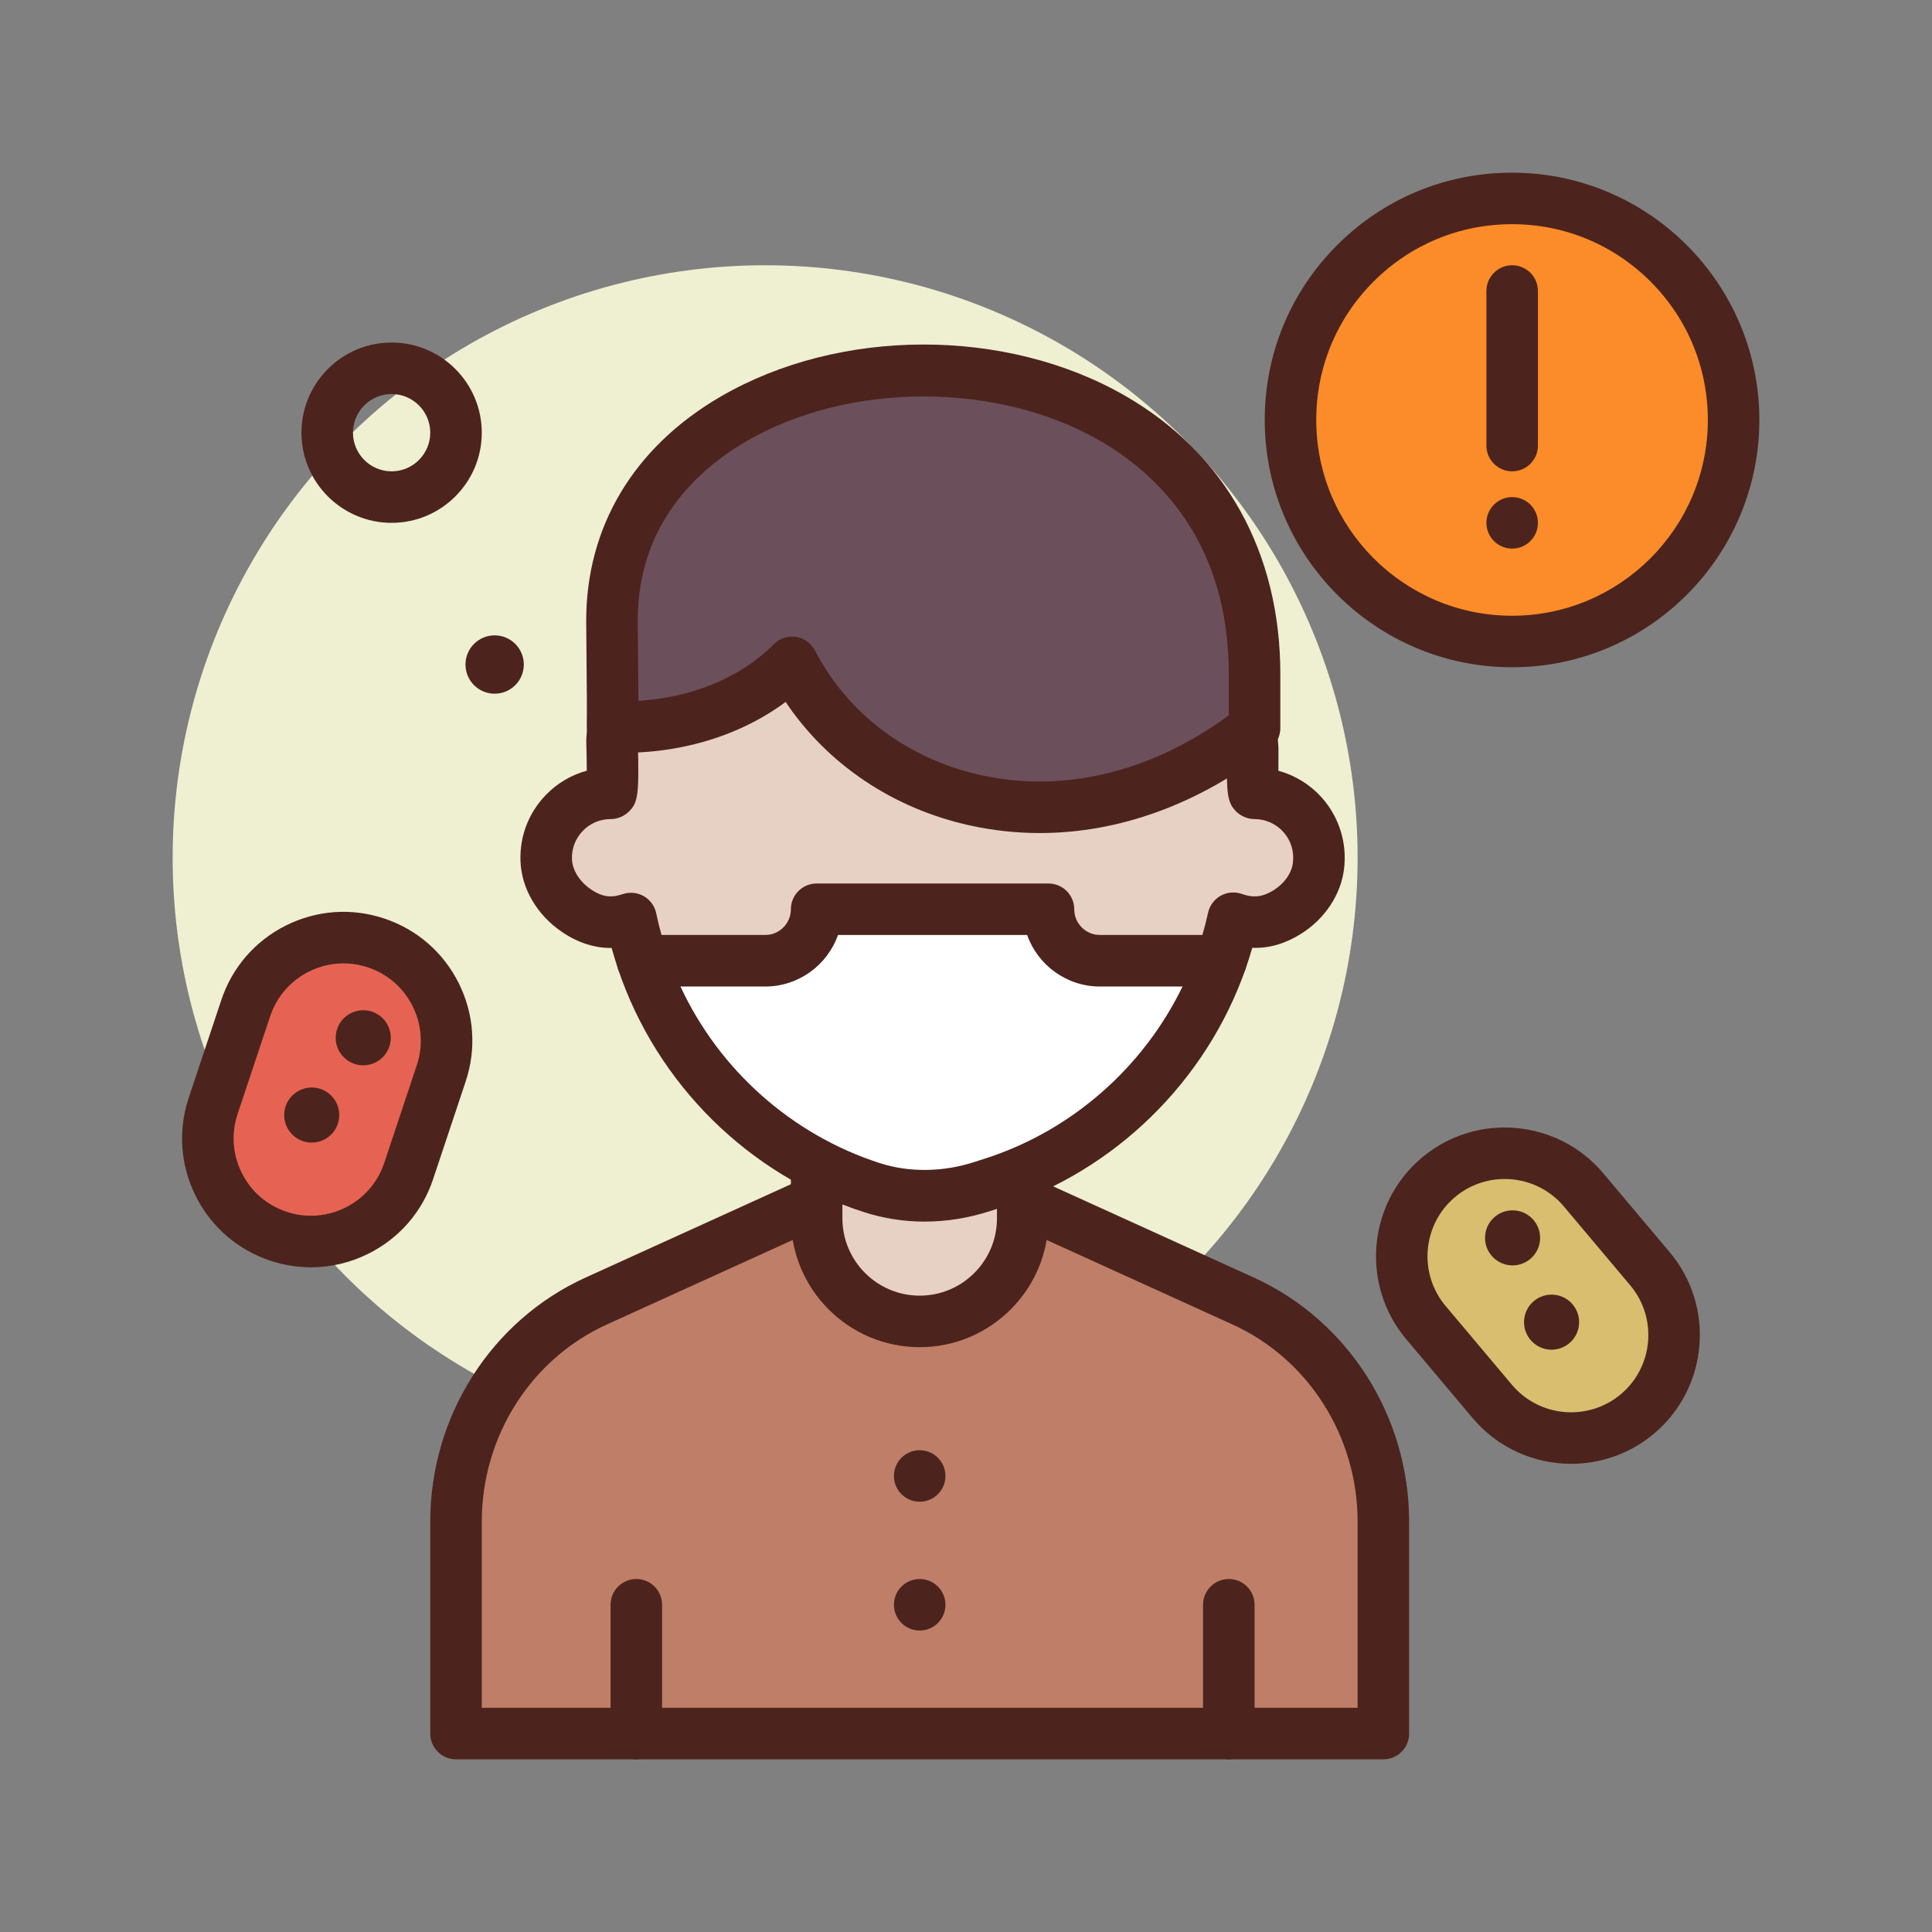 <svg id="mask-male" enable-background="new 0 0 300 300" height="512" viewBox="0 0 300 300" width="512" xmlns="http://www.w3.org/2000/svg"><rect x="0" y="0" width="300" height="300" fill="#808080" stroke="none"/><g><circle cx="118.809" cy="133.188" fill="#efefd2" r="92"/><path d="m60.809 81.188c-7.719 0-14-6.281-14-14s6.281-14 14-14 14 6.281 14 14-6.282 14-14 14zm0-20c-3.309 0-6 2.691-6 6s2.691 6 6 6 6-2.691 6-6-2.692-6-6-6z" fill="#4c241d"/><circle cx="76.809" cy="103.188" fill="#4c241d" r="4.529"/><g><path d="m214.809 269.188h-144v-32.902c0-14.82 8.534-28.25 21.776-34.269l50.224-22.829 50.224 22.829c13.242 6.019 21.776 19.449 21.776 34.269z" fill="#bf7e68"/><path d="m214.809 273.188h-144c-2.211 0-4-1.791-4-4v-32.902c0-16.369 9.469-31.25 24.121-37.91l50.223-22.828c1.055-.48 2.258-.48 3.312 0l50.223 22.83c14.652 6.658 24.121 21.539 24.121 37.908v32.902c0 2.209-1.789 4-4 4zm-140-8h136v-28.902c0-13.24-7.629-25.262-19.434-30.625l-48.566-22.078-48.566 22.076c-11.805 5.365-19.434 17.387-19.434 30.627z" fill="#4c241d"/></g><g><path d="m142.809 205.188c-8.837 0-16-7.163-16-16v-8h32v8c0 8.837-7.164 16-16 16z" fill="#e7d1c4"/><path d="m142.809 209.188c-11.027 0-20-8.973-20-20v-8c0-2.209 1.789-4 4-4h32c2.211 0 4 1.791 4 4v8c0 11.028-8.973 20-20 20zm-12-24v4c0 6.617 5.383 12 12 12s12-5.383 12-12v-4z" fill="#4c241d"/></g><g><path d="m89.55 141.434c3.217 2.171 5.98 2.017 8.431 1.192.458 2.235 1.065 4.422 1.785 6.562h89.846c.757-2.152 1.395-4.354 1.885-6.605 2.441.861 5.222 1.011 8.371-.95 2.549-1.588 4.495-4.194 4.862-7.175.75-6.09-3.98-11.27-9.921-11.27-.294 0-.335-2.941-.288-6.301.083-5.822-3.813-10.999-9.466-12.394-27.643-6.821-57.325-5.547-84.267 2.727-3.531 1.084-5.848 4.473-5.744 8.166.105 3.746.133 7.802-.236 7.802-5.644 0-10.196 4.676-9.993 10.365.114 3.199 2.081 6.091 4.735 7.881z" fill="#e7d1c4"/><path d="m189.613 153.188h-89.847c-1.719 0-3.246-1.098-3.793-2.727-.367-1.098-.703-2.191-1.004-3.271-2.496.061-5.176-.768-7.652-2.439-3.918-2.641-6.348-6.773-6.496-11.057-.137-3.836 1.254-7.469 3.914-10.227 1.781-1.848 3.973-3.139 6.379-3.791 0-.979-.016-2.326-.07-4.176-.152-5.531 3.375-10.508 8.574-12.104 28.062-8.619 58.754-9.613 86.395-2.787 7.48 1.848 12.621 8.564 12.508 16.336-.016 1.139-.02 2.035-.012 2.74 2.602.713 4.969 2.17 6.793 4.23 2.652 3.002 3.895 7.021 3.398 11.029-.492 4.002-3.004 7.771-6.719 10.084-2.414 1.504-4.867 2.238-7.527 2.15-.316 1.104-.676 2.215-1.066 3.33-.56 1.606-2.076 2.68-3.775 2.68zm-86.894-8h83.984c.344-1.17.641-2.324.883-3.453.246-1.123.957-2.086 1.961-2.645 1-.562 2.195-.664 3.281-.279 1.816.645 3.242.477 4.926-.572s2.805-2.645 3.008-4.27c.215-1.76-.301-3.447-1.457-4.754-1.137-1.289-2.777-2.027-4.496-2.027-1.07 0-2.137-.449-2.887-1.211-1.379-1.396-1.488-2.873-1.402-9.146.059-3.965-2.645-7.52-6.426-8.455-26.258-6.477-55.434-5.529-82.129 2.67-1.777.545-2.977 2.285-2.922 4.232.23 8.275-.023 9.342-1.32 10.676-.754.775-1.832 1.234-2.914 1.234-1.645 0-3.176.65-4.316 1.834-1.141 1.182-1.738 2.74-1.68 4.389.062 1.707 1.199 3.512 2.973 4.707.004 0 .004 0 .004.002 1.945 1.312 3.328 1.242 4.918.715 1.082-.365 2.273-.248 3.27.324.992.572 1.691 1.543 1.922 2.666.225 1.094.498 2.219.819 3.363z" fill="#4c241d"/></g><g><path d="m194.809 104.678c0-63.49-100-59.49-99.78-8.15.025 5.763.146 12.021.087 16.344 10.93.374 21.141-3.243 27.89-10.021 11.638 22.604 44.081 31.871 71.803 10.216 0-8.389 0-4.776 0-8.389z" fill="#6b4f5b"/><path d="m161.461 129.354c-3.625 0-7.25-.387-10.832-1.174-11.961-2.625-22.156-9.51-28.637-19.184-7.246 5.391-16.844 8.234-27.016 7.873-2.176-.074-3.895-1.877-3.863-4.057.039-2.777.004-6.361-.035-10.096l-.051-6.17c-.062-14.689 7.359-27.109 20.895-34.975 18.453-10.725 44.281-10.768 62.797-.109 15.535 8.939 24.09 24.285 24.09 43.215v8.389c0 1.23-.566 2.395-1.539 3.152-11.055 8.638-23.461 13.136-35.809 13.136zm-38.457-30.503c.203 0 .41.016.613.047 1.262.197 2.355.984 2.941 2.121 5.051 9.809 14.449 16.859 25.785 19.348 12.855 2.826 26.445-.477 38.465-9.287v-6.4c0-20.438-10.918-31.01-20.078-36.281-15.906-9.152-38.945-9.115-54.789.092-7.75 4.504-16.977 13.023-16.914 28.021l.051 6.127c.023 2.15.043 4.254.051 6.186 8.371-.512 15.891-3.623 21.039-8.795.758-.761 1.781-1.179 2.836-1.179zm71.805 14.216h.039z" fill="#4c241d"/></g><g fill="#4c241d"><path d="m98.809 273.188c-2.211 0-4-1.791-4-4v-20c0-2.209 1.789-4 4-4s4 1.791 4 4v20c0 2.209-1.789 4-4 4z"/><path d="m190.809 273.188c-2.211 0-4-1.791-4-4v-20c0-2.209 1.789-4 4-4s4 1.791 4 4v20c0 2.209-1.789 4-4 4z"/><circle cx="142.809" cy="229.188" r="4"/><circle cx="142.809" cy="249.188" r="4"/></g><g><path d="m43.219 191.957c-8.383-2.794-12.914-11.855-10.119-20.239l5.06-15.179c2.794-8.383 11.855-12.914 20.239-10.119 8.383 2.794 12.914 11.855 10.119 20.239l-5.06 15.179c-2.795 8.383-11.856 12.913-20.239 10.119z" fill="#e66353"/><path d="m48.297 196.788c-2.129 0-4.266-.344-6.344-1.037-5.066-1.689-9.176-5.25-11.562-10.029-2.391-4.779-2.773-10.201-1.082-15.27l5.059-15.178c1.688-5.066 5.25-9.174 10.027-11.562 4.781-2.389 10.203-2.779 15.27-1.086 5.066 1.689 9.176 5.25 11.562 10.029 2.391 4.779 2.773 10.201 1.082 15.27l-5.059 15.178c-1.688 5.066-5.25 9.174-10.027 11.562-2.821 1.41-5.864 2.123-8.926 2.123zm5.031-47.195c-1.84 0-3.664.428-5.355 1.273-2.867 1.434-5.004 3.898-6.02 6.938l-5.059 15.18c-1.012 3.041-.781 6.295.652 9.16 1.434 2.867 3.895 5.004 6.938 6.018 3.035 1.012 6.293.779 9.16-.65 2.867-1.434 5.004-3.898 6.02-6.938l5.059-15.18c1.012-3.041.781-6.295-.652-9.16-1.434-2.867-3.895-5.004-6.938-6.018-1.246-.416-2.528-.623-3.805-.623z" fill="#4c241d"/></g><circle cx="56.404" cy="161.145" fill="#4c241d" r="4.276"/><circle cx="48.404" cy="173.145" fill="#4c241d" r="4.276"/><g><path d="m254.263 219.551c-6.761 5.69-16.854 4.822-22.544-1.939l-10.303-12.242c-5.69-6.761-4.822-16.854 1.939-22.544 6.761-5.69 16.854-4.822 22.544 1.939l10.303 12.242c5.689 6.76 4.821 16.854-1.939 22.544z" fill="#d9be6f"/><path d="m243.977 227.3c-5.703 0-11.367-2.418-15.316-7.111l-10.305-12.242c-7.102-8.438-6.012-21.08 2.426-28.182 8.434-7.098 21.078-6.014 28.176 2.424l10.305 12.242c7.102 8.438 6.012 21.08-2.426 28.182-3.743 3.148-8.314 4.687-12.86 4.687zm10.285-7.748h.039zm-20.614-36.479c-2.73 0-5.473.924-7.719 2.812-5.062 4.262-5.715 11.846-1.453 16.908l10.301 12.242c4.27 5.068 11.855 5.709 16.91 1.455 5.062-4.262 5.715-11.848 1.453-16.908l-10.301-12.242c-2.37-2.816-5.773-4.267-9.191-4.267z" fill="#4c241d"/></g><circle cx="234.871" cy="192.216" fill="#4c241d" r="4.276"/><circle cx="240.927" cy="205.305" fill="#4c241d" r="4.276"/><g><circle cx="234.788" cy="65.212" fill="#fc8c29" r="34.402"/><path d="m234.789 103.614c-.008 0-.008 0-.012 0-21.172-.006-38.395-17.238-38.391-38.412.004-10.258 4-19.9 11.254-27.15 7.254-7.248 16.891-11.24 27.145-11.24h.012c21.176.004 38.398 17.236 38.395 38.41v.002c-.008 21.17-17.239 38.39-38.403 38.39zm-.004-68.802c-8.117 0-15.746 3.16-21.488 8.898-5.746 5.74-8.91 13.373-8.91 21.492-.004 16.764 13.629 30.406 30.391 30.412h.012c16.758 0 30.395-13.633 30.402-30.395 0-8.119-3.16-15.756-8.898-21.498-5.742-5.744-13.375-8.908-21.496-8.91-.005.001-.009.001-.013.001zm34.406 30.41h.039z" fill="#4c241d"/></g><path d="m234.809 73.188c-2.211 0-4-1.791-4-4v-24c0-2.209 1.789-4 4-4s4 1.791 4 4v24c0 2.209-1.789 4-4 4z" fill="#4c241d"/><circle cx="234.809" cy="81.188" fill="#4c241d" r="4"/><g><path d="m162.809 141.188h-36c0 4.418-3.582 8-8 8h-19.043c5.514 16.396 18.476 29.706 35.64 35.231 5.564 1.791 11.582 1.621 17.143-.182l1.775-.575c16.835-5.457 29.646-18.43 35.288-34.474h-18.803c-4.419 0-8-3.581-8-8z" fill="#fff"/><path d="m143.562 189.69c-3.195 0-6.352-.488-9.383-1.465-17.906-5.764-32.191-19.881-38.207-37.762-.41-1.221-.207-2.564.543-3.609.754-1.047 1.961-1.666 3.25-1.666h19.043c2.207 0 4-1.795 4-4 0-2.209 1.789-4 4-4h36c2.211 0 4 1.791 4 4 0 2.205 1.793 4 4 4h18.805c1.297 0 2.516.629 3.266 1.688s.938 2.416.508 3.641c-6.141 17.449-20.281 31.264-37.828 36.951l-1.777.574c-3.384 1.098-6.825 1.648-10.22 1.648zm-37.898-36.502c6.027 12.959 17.273 23.014 30.969 27.424 4.574 1.467 9.789 1.402 14.684-.18l1.777-.574c13.355-4.33 24.43-14.102 30.527-26.67h-12.812c-5.215 0-9.664-3.344-11.316-8h-29.367c-1.652 4.656-6.102 8-11.316 8z" fill="#4c241d"/></g></g></svg>